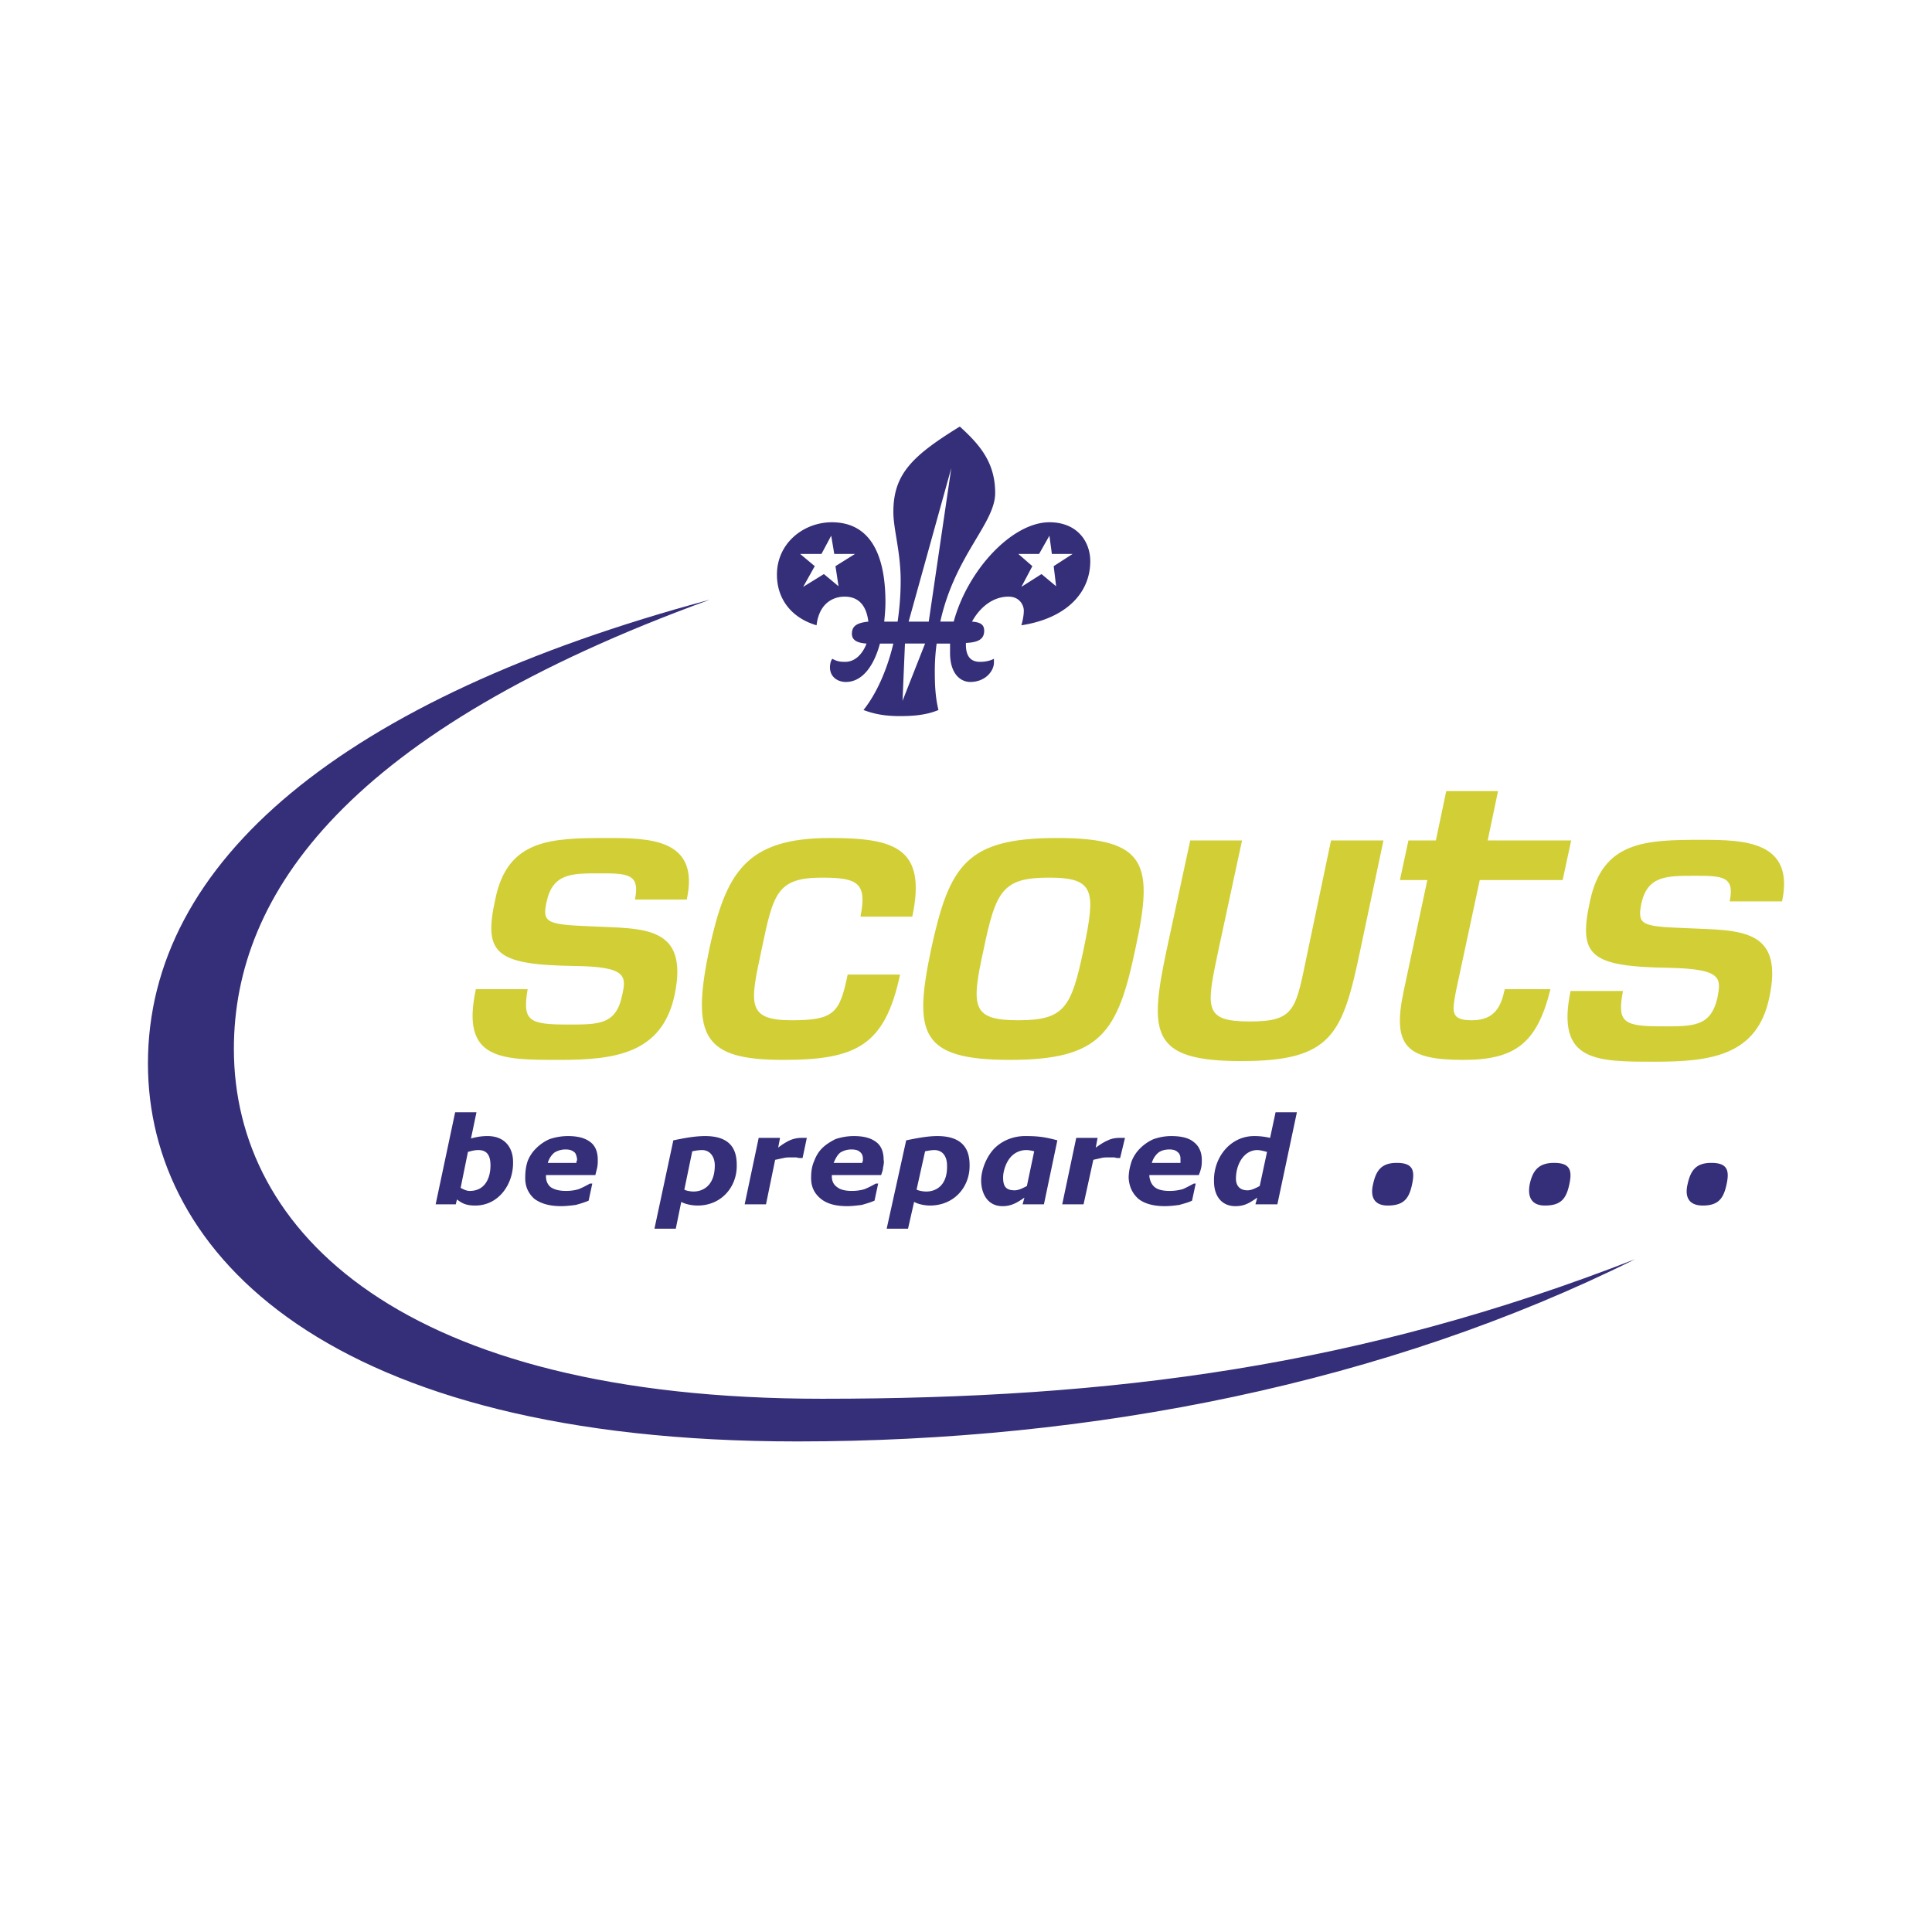 <svg xmlns="http://www.w3.org/2000/svg" width="2500" height="2500" viewBox="0 0 192.756 192.756"><g fill-rule="evenodd" clip-rule="evenodd"><path fill="#fff" d="M0 0h192.756v192.756H0V0z"/><path d="M63.349 89.749c.547-2.615-.791-2.615-3.588-2.615-2.737 0-4.622 0-5.23 2.859-.486 2.128.122 2.25 4.561 2.433 5.108.243 9.669-.122 8.209 6.872-1.277 5.838-5.96 6.447-11.493 6.447-5.899 0-9.852 0-8.332-7.055h5.169c-.547 3.162.122 3.527 3.953 3.527 3.101 0 4.864.061 5.473-2.92.425-1.885.486-2.858-4.683-2.919-7.966-.122-9.182-1.216-7.966-6.689 1.216-5.959 5.534-6.082 11.129-6.082 4.256 0 9.304.062 7.966 6.142h-5.168zM89.802 97.229c-1.521 7.115-4.378 8.516-11.676 8.516-7.966 0-9.183-2.312-7.358-11.069 1.642-7.542 3.588-11.068 12.041-11.068 6.446 0 9.669.974 8.209 7.845H85.85c.669-3.345-.244-3.892-3.831-3.892-4.5 0-4.865 1.581-6.021 7.115-1.156 5.413-1.581 7.116 2.98 7.116 4.257 0 4.804-.73 5.595-4.562h5.229v-.001zM104.641 87.56c4.621 0 4.684 1.338 3.467 7.175-1.217 5.778-1.887 7.056-6.508 7.056-4.622 0-4.743-1.277-3.465-7.056 1.215-5.837 1.885-7.175 6.506-7.175zm.851-3.953c-9.061 0-10.764 2.676-12.588 11.068-1.764 8.393-1.156 11.069 7.844 11.069 9.062 0 10.764-2.676 12.527-11.069 1.825-8.392 1.217-11.068-7.783-11.068zM140.52 83.851h2.738l1.033-4.926h5.168l-1.033 4.926h8.332l-.852 3.953h-8.271l-2.371 11.068c-.365 2.008-.609 2.92 1.58 2.92 2.312 0 2.92-1.398 3.285-3.102h4.561c-1.338 5.412-3.527 7.055-8.697 7.055-5.654 0-7.113-1.34-5.959-6.812l2.371-11.128h-2.736l.851-3.954zM172.568 89.932c.547-2.554-.791-2.554-3.527-2.554-2.797 0-4.684 0-5.291 2.797-.426 2.188.121 2.25 4.621 2.433 5.049.243 9.67-.122 8.15 6.933-1.217 5.838-5.959 6.385-11.434 6.385-5.898 0-9.852 0-8.393-7.055h5.23c-.607 3.162.061 3.527 3.893 3.527 3.102 0 4.865.061 5.533-2.857.365-1.947.486-2.859-4.742-2.98-7.967-.122-9.184-1.155-7.967-6.69 1.277-5.959 5.533-6.082 11.129-6.082 4.256 0 9.303.122 8.027 6.143h-5.229zM138.027 83.851h-5.23l-2.311 11.007c-1.217 5.777-1.156 7.054-5.777 7.054s-4.379-1.277-3.162-7.054l2.371-11.007h-5.168l-2.373 11.007c-1.764 8.332-1.52 11.007 7.48 11.007 9.061 0 10.096-2.676 11.857-11.069l2.313-10.945z" fill="#d1cf35"/><path d="M79.525 143.812c-46.704 0-64.765-18.67-64.765-37.705 0-20.128 19.399-36.426 56.068-46.278-36.001 13.075-47.494 29.25-47.494 44.819 0 18.244 16.784 34.906 58.684 34.906 29.007 0 53.696-3.223 81.124-13.926-24.812 12.347-54.062 18.184-83.617 18.184z" fill="#352e78"/><path d="M48.936 116.264c0 1.277-.547 2.555-2.067 2.555-.366 0-.669-.182-.913-.305l.73-3.588c.243-.061.608-.184 1.034-.184.73 0 1.216.367 1.216 1.522zm2.251-.366c0-1.217-.669-2.553-2.554-2.553-.669 0-1.216.121-1.642.242l.547-2.615H45.41l-1.946 9.184h2.007l.121-.486c.548.426.974.607 1.825.607 2.371 0 3.831-2.189 3.77-4.379zM57.572 115.596v.182c-.061.061-.061.121-.061.244h-2.858c.121-.426.365-.791.669-1.033a2.08 2.08 0 0 1 1.094-.307c.366 0 .608.061.852.244.182.121.243.365.304.67zm2.068.121c0-.791-.243-1.398-.73-1.764-.548-.426-1.277-.607-2.25-.607-.669 0-1.277.121-1.825.303a4.36 4.36 0 0 0-1.338.912 3.646 3.646 0 0 0-.851 1.277c-.183.547-.244 1.094-.244 1.703 0 .852.305 1.52.913 2.066.669.488 1.52.73 2.676.73.486 0 .973-.061 1.459-.121.426-.121.852-.244 1.278-.426l.365-1.703h-.244a9.402 9.402 0 0 1-1.094.549c-.365.121-.852.182-1.277.182-.668 0-1.155-.123-1.521-.365-.304-.244-.486-.607-.486-1.096v-.122h4.927l.182-.729c.06-.303.06-.547.06-.789zM71.315 116.264c0 2.006-1.155 2.615-2.128 2.615-.244 0-.669-.061-.912-.184l.791-3.83c.304-.061.668-.123.973-.123.85 0 1.276.731 1.276 1.522zm2.189-.061c0-1.643-.73-2.857-3.162-2.857-1.094 0-2.25.242-3.162.426l-1.885 8.816h2.128l.547-2.676c.426.244 1.095.365 1.643.365 2.371 0 3.952-1.884 3.891-4.074zM80.073 115.535h-.183c-.122 0-.243 0-.425-.062h-.486c-.305 0-.548 0-.791.062-.304.061-.547.119-.852.182l-.912 4.439h-2.128l1.399-6.629h2.129l-.184.973a5.99 5.99 0 0 1 1.155-.729 2.88 2.88 0 0 1 1.216-.244h.486l-.424 2.008zM86.093 115.596v.182c0 .061-.062.121-.062.244h-2.858c.182-.426.365-.791.669-1.033a2.087 2.087 0 0 1 1.095-.307c.365 0 .668.061.852.244.182.121.304.365.304.67zm2.068.121c0-.791-.244-1.398-.73-1.764-.547-.426-1.276-.607-2.249-.607-.669 0-1.277.121-1.825.303-.486.244-.973.547-1.337.912s-.608.791-.791 1.277c-.243.547-.304 1.094-.304 1.703 0 .852.304 1.52.974 2.066.607.488 1.459.73 2.615.73.487 0 .973-.061 1.459-.121.426-.121.852-.244 1.277-.426l.365-1.703h-.245a9.423 9.423 0 0 1-1.095.549c-.365.121-.851.182-1.276.182-.669 0-1.156-.123-1.46-.365-.365-.244-.547-.607-.547-1.096v-.122h4.925c.062-.242.183-.486.183-.729.061-.303.121-.547.061-.789zM94.485 116.264c.061 2.006-1.095 2.615-2.067 2.615-.304 0-.669-.061-.973-.184l.851-3.83c.305-.061.669-.123.912-.123.913 0 1.277.731 1.277 1.522zm2.25-.061c0-1.643-.791-2.857-3.223-2.857-1.034 0-2.189.242-3.102.426l-1.946 8.816h2.129l.607-2.676c.426.244 1.095.365 1.581.365 2.434 0 4.015-1.884 3.954-4.074zM103.182 114.865l-.73 3.467c-.365.182-.791.426-1.217.426-.852 0-1.154-.365-1.154-1.277 0-.67.303-1.521.729-2.008a2.06 2.06 0 0 1 1.582-.73c.301-.001.546.062.79.122zm2.31-1.094c-1.338-.365-2.068-.426-3.223-.426-1.217 0-2.312.486-3.041 1.215-.73.73-1.338 2.068-1.338 3.223 0 1.156.547 2.555 2.129 2.555.852 0 1.398-.305 2.189-.852l-.184.67h2.129l1.339-6.385zM111.756 115.535h-.182c-.062 0-.244 0-.365-.062h-.549c-.303 0-.547 0-.789.062-.244.061-.547.119-.791.182l-.973 4.439h-2.129l1.398-6.629h2.129l-.182.973c.426-.305.789-.547 1.215-.729.365-.184.791-.244 1.156-.244H112.241l-.485 2.008zM117.777 115.596v.426h-2.859c.121-.426.365-.791.668-1.033.244-.184.609-.307 1.096-.307.305 0 .607.061.791.244.181.121.304.365.304.67zm2.127.121c0-.791-.303-1.398-.791-1.764-.486-.426-1.275-.607-2.25-.607-.668 0-1.215.121-1.764.303a4.348 4.348 0 0 0-1.338.912 3.644 3.644 0 0 0-.85 1.277c-.184.547-.305 1.094-.305 1.703.061.852.365 1.52.973 2.066.607.488 1.52.73 2.615.73.547 0 1.033-.061 1.459-.121.426-.121.912-.244 1.277-.426l.365-1.703h-.184c-.363.182-.668.365-1.094.549a4.77 4.77 0 0 1-1.338.182c-.668 0-1.154-.123-1.459-.365-.305-.244-.486-.607-.549-1.096v-.122h4.928c.119-.242.182-.486.242-.729.063-.303.063-.547.063-.789zM126.412 114.926l-.73 3.406c-.365.182-.791.426-1.217.426-.85 0-1.154-.549-1.154-1.156 0-1.52.852-2.859 2.129-2.859.302-.001.728.122.972.183zm2.979-3.953h-2.127l-.547 2.555a6.685 6.685 0 0 0-1.582-.182c-2.434 0-4.074 2.189-4.014 4.5 0 1.52.791 2.492 2.129 2.492.912 0 1.398-.305 2.189-.852l-.184.67h2.189l1.947-9.183zM139.365 116.021c-1.521 0-2.068.729-2.373 2.127-.305 1.277.121 2.129 1.461 2.129 1.58 0 2.129-.67 2.432-2.129.304-1.398.06-2.127-1.52-2.127zM155.055 116.021c-1.521 0-2.129.729-2.434 2.127-.242 1.277.184 2.129 1.521 2.129 1.58 0 2.127-.67 2.432-2.129.305-1.398.061-2.127-1.519-2.127zM170.744 116.021c-1.521 0-2.068.729-2.373 2.127-.303 1.277.123 2.129 1.521 2.129 1.52 0 2.066-.67 2.371-2.129.305-1.398.061-2.127-1.519-2.127zM108.775 55.999c0 3.223-2.492 5.716-6.871 6.385.121-.426.242-.973.242-1.459 0-.548-.424-1.398-1.52-1.398-1.643 0-2.918 1.155-3.649 2.493.852.061 1.215.304 1.215.912 0 .852-.607 1.156-1.823 1.216v.182c0 .913.304 1.703 1.399 1.703.607 0 1.033-.122 1.398-.304v.365c0 .852-.852 1.946-2.372 1.946-.791 0-2.007-.608-2.007-2.919v-.912h-1.338a20.47 20.47 0 0 0-.183 2.858c0 1.276.061 2.554.365 3.77-1.156.487-2.433.608-3.832.608-1.642 0-2.676-.243-3.648-.608 1.216-1.521 2.311-3.831 2.979-6.628h-1.338c-.608 2.25-1.764 3.831-3.405 3.831-.791 0-1.581-.487-1.581-1.46 0-.243.061-.669.243-.851.426.243.729.304 1.277.304 1.034 0 1.764-.852 2.128-1.824-.973-.061-1.459-.365-1.459-.973 0-.73.426-1.094 1.642-1.216-.183-1.46-.851-2.493-2.372-2.493-1.216 0-2.554.729-2.797 2.858-2.493-.729-3.953-2.615-3.953-5.048 0-3.162 2.675-5.229 5.473-5.229 3.831 0 5.352 3.223 5.352 7.966 0 .668-.062 1.337-.122 1.946h1.338c.183-1.277.304-2.615.304-4.075 0-2.919-.729-5.109-.729-6.872 0-3.771 1.885-5.595 6.629-8.514 2.007 1.824 3.527 3.588 3.527 6.628 0 3.042-4.014 6.203-5.473 12.832h1.338c1.398-5.169 5.838-9.912 9.547-9.912 2.739 0 4.076 1.885 4.076 3.892zm-1.763-.73h-2.066l-.244-1.825-1.033 1.825H101.6l1.398 1.216-1.094 2.067 2.008-1.276 1.457 1.216-.242-2.006 1.885-1.217zm-12.101-8.575l-4.257 15.325h2.007l2.25-15.325zm-9.609 8.575h-2.067l-.305-1.825-.973 1.825H79.83l1.459 1.216-1.156 2.067 2.068-1.276 1.46 1.216-.305-2.006 1.946-1.217zm6.993 8.939h-2.007l-.243 5.716 2.25-5.716z" fill="#352e78"/></g></svg>